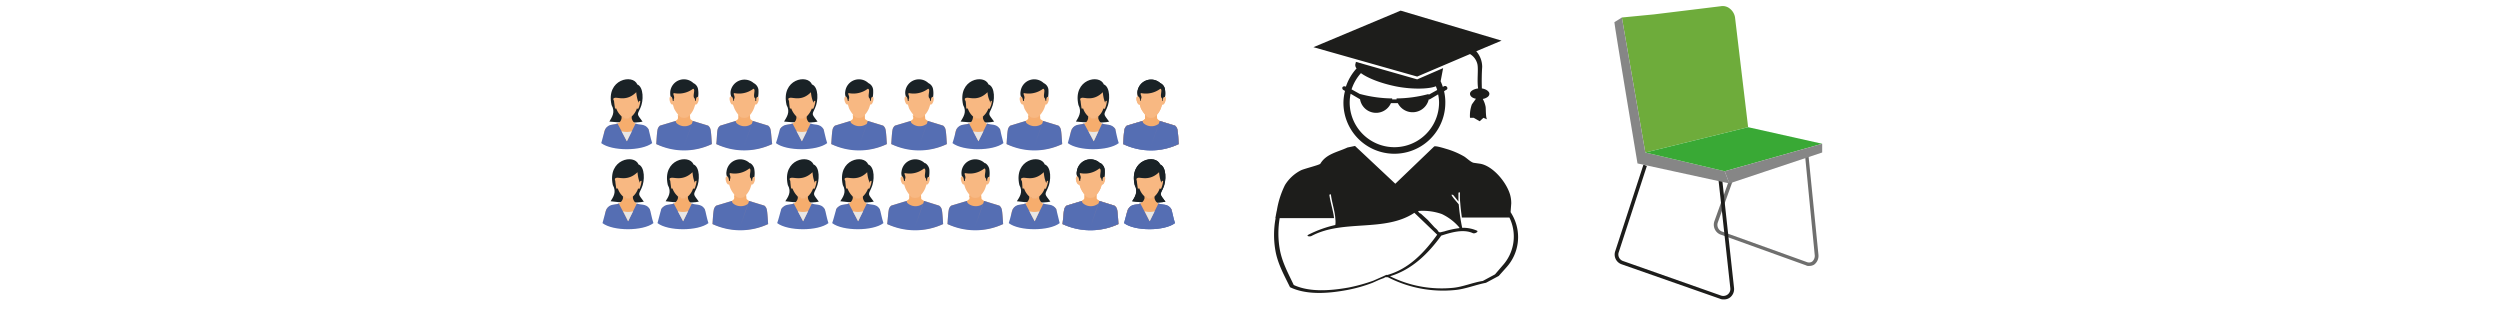 <?xml version="1.0" encoding="UTF-8"?> <svg xmlns="http://www.w3.org/2000/svg" id="Ebene_1" data-name="Ebene 1" viewBox="0 0 800 100"><defs><style>.cls-1{fill:#6f6f6e;}.cls-2{fill:#1d1d1b;}.cls-3{fill:#6eac3b;}.cls-4{fill:#868686;}.cls-5{fill:#39a935;}.cls-6{fill:#f6ad6d;}.cls-10,.cls-11,.cls-6,.cls-7,.cls-8,.cls-9{fill-rule:evenodd;}.cls-7{fill:#f5ad71;}.cls-8{fill:#556eb3;}.cls-9{fill:#f8b882;}.cls-10{fill:#1a2226;}.cls-11{fill:#e7e6e6;}</style></defs><path class="cls-1" d="M578.9,85.1a1.6,1.6,0,0,1-1-.2L550.4,75a3.4,3.4,0,0,1-1.8-4.2l4.8-13.4,1.1.4-4.8,13.4a2.3,2.3,0,0,0,1.1,2.8l27.5,9.9a1.8,1.8,0,0,0,1.6-.2,2.4,2.4,0,0,0,.8-2.2l-3.1-31.9h1.1l3.2,31.9a3.5,3.5,0,0,1-1.4,3.2A3,3,0,0,1,578.9,85.1Z"></path><path class="cls-2" d="M551.5,95.8a2.2,2.2,0,0,1-1.1-.2L519,84.6a3.3,3.3,0,0,1-2.1-4.3l9-27.6,1.1.4-9,27.6a2.2,2.2,0,0,0,1.3,2.8l31.5,11.1a2.3,2.3,0,0,0,2.1-.4,2.2,2.2,0,0,0,.8-2l-3.8-34.8h1.2l3.8,34.8a3.4,3.4,0,0,1-1.3,3A3.1,3.1,0,0,1,551.5,95.8Z"></path><path class="cls-3" d="M526.5,48.8l32.9-8.1L555.2,5.5a4.5,4.5,0,0,0-1.6-2.7h0a3.6,3.6,0,0,0-3-.8L529.3,4.6,519,5.6Z"></path><path class="cls-4" d="M516.6,7.1c0,1,7.4,45.2,7.4,45.2l29.4,6.4-1.5-3.9-25.4-6L519,5.6Z"></path><polygon class="cls-5" points="551.9 54.8 583.1 46 559.4 40.7 526.5 48.8 551.9 54.8"></polygon><polygon class="cls-4" points="551.9 54.8 553.4 58.7 583.1 48.8 583.1 46 551.9 54.8"></polygon><path class="cls-2" d="M484.4,69.7h0a16.2,16.2,0,0,0-1-1.8c0-.3.2-2.8.2-2.8a10.1,10.1,0,0,0-.4-2.9c-1.3-4.2-5.6-9.1-9.5-9.8l-2.1-.3c-1-.2-2.3-1.6-3.2-2.1a25.8,25.8,0,0,0-5.4-2.3c-.4-.1-3.7-1.2-4.1-.8L446.5,58.8,433.6,46.7l-2.4.5c-3.2,1.5-6.8,2-8.7,5.2-.3.4-5.2,1.6-6.2,2.1a12.8,12.8,0,0,0-5.1,4.7,28.4,28.4,0,0,0-2.6,8.1c-.2.8-.3,1.6-.5,2.5h.1a29.1,29.1,0,0,0-.1,10.2c.7,4.3,2.8,8,4.7,11.9,5.4,2.6,12.4,2,18.3.9a46.6,46.6,0,0,0,8.1-2.3c.5-.2,2.3-1.1,3.6-1.5l.5-.3h.8a38.5,38.5,0,0,0,21.6,4.1c3.2-.3,6.6-1.7,9.8-2.3l4.1-2.2,2.5-2.8A14.4,14.4,0,0,0,484.4,69.7ZM467,73h0a27.8,27.8,0,0,0-5,1.1h-.1l-.8.2c-.3,0-.4.2-.3,0h-.3l-.3-.3c-.2-.5-.9-1-1.2-1.3l-2.1-2.3-2.3-2.1h-.2l-.6-.6c0-.1.2-.2.3-.2a18.2,18.2,0,0,1,7.3,1,16.8,16.8,0,0,1,5.6,4.3Zm-14-5.2h0Zm-13.5,22a54.5,54.5,0,0,1-7.9,2.2c-5.6,1-12.4,1.6-17.6-.8-1.8-3.8-3.8-7.4-4.5-11.6a29.3,29.3,0,0,1,0-9.8h17.4c-.1-.5-.1-.9-.2-1.3-.4-2.1-1-4-1.3-6.1,0-.2.5-.3.5-.1.3,2.5,1.2,5,1.4,7.5h0V70a6.7,6.7,0,0,1,0,2,36.8,36.8,0,0,0-8.6,3.1c-.9.5.5.7,1,.4,10.2-5.4,23.4-1.1,32.9-7.4l7.3,7c-4.1,5.7-9.1,11-16,12.9-.2-.1-.4,0-1,.3ZM480.8,85l-2.4,2.8-3.9,2.1c-3.2.5-6.4,1.9-9.5,2.2a37.1,37.1,0,0,1-20.2-3.7c7-2.1,12.2-7.2,16.4-13,3.1-1,7-2.2,10.1-.8.6.3,2-.5,1.3-.8a10.9,10.9,0,0,0-4.7-.9,61.6,61.6,0,0,1-1.1-7.5h0c-.7-.9-1.5-1.7-2.1-2.6s.4-.4.5-.2l1.5,1.9V61.7c0-.1.5-.2.5-.1a21.7,21.7,0,0,0,.1,3.6h0c.1,1.5.3,2.9.5,4.4H483A13.8,13.8,0,0,1,480.8,85Z"></path><path class="cls-2" d="M470.4,17.3a5.1,5.1,0,0,1,2.4,3.4c.3,1.8-.2,5.1.2,7.6-1.5.2-2.6.9-2.6,1.7s.8,1.4,1.9,1.6L471,33.4a10.4,10.4,0,0,0-.6,4.3h1.2l1.9,1.1,1.2-1.1,1.2.5c-.5-.3-.4-3.4-.5-4a8.1,8.1,0,0,0-.9-2.5l.5-.2.3.2-.2-.2c.9-.3,1.5-.8,1.5-1.5s-1-1.5-2.4-1.7a67.6,67.6,0,0,1,.1-6.9,7.6,7.6,0,0,0-1.9-5l8.1-3.4L448.2,3.4,420.3,15.1l33.2,9.4Z"></path><path class="cls-2" d="M463,27.8a.7.7,0,0,0-.9-.2l-.4.2A13.4,13.4,0,0,0,461,26l.8-4.2-8.3,3.6-19.6-5.6-.2.8a1.7,1.7,0,0,0,.4,1.3,16.2,16.2,0,0,0-3.4,5.8h-.2a.7.7,0,0,0-.9.2.7.7,0,0,0,.3.9l.5.3a15.8,15.8,0,0,0-.5,3.8,16.3,16.3,0,0,0,32.6,0,15,15,0,0,0-.4-3.7l.6-.4A.6.6,0,0,0,463,27.8Zm-27.5-4.4c2.2,1.6,6.2,3.2,11,4.2s10.6,1,13,0c.1.4.3.8.4,1.2l-2.7,1.5c0-.1-.1-.1-.1-.2a41.1,41.1,0,0,1-10.2,1.4v.3h-1.4v-.3a41.1,41.1,0,0,1-10.2-1.4h-.1l-2.7-1.5A14.6,14.6,0,0,1,435.5,23.4Zm25,9.4a14.3,14.3,0,0,1-28.6,0,13.3,13.3,0,0,1,.3-2.8l2.9,1.7h.1a5.2,5.2,0,0,0,9.9,1.3h2.2a5.3,5.3,0,0,0,9.9-1.2h.3l2.7-1.6A12.4,12.4,0,0,1,460.5,32.8Z"></path><path class="cls-6" d="M292.4,35.3h3.4l.3,2.8.8.6,4.9,1.5a2.2,2.2,0,0,1,.8,1.4c.2,1,.3,3.2.4,4.5-5.8,2.6-11.8,2.4-17.8,0,.1-1.3.2-3.5.4-4.5a2.2,2.2,0,0,1,.8-1.4l5-1.5.8-.6Z"></path><path class="cls-7" d="M295.9,36.8v.4l-.8.9a2.8,2.8,0,0,1-2.2,0l-.8-.9v-.4l.7.7a2.8,2.8,0,0,0,2.2,0A2.3,2.3,0,0,0,295.9,36.8Z"></path><path class="cls-8" d="M296.6,39.6a3.8,3.8,0,0,1-5-.3l-.2-.6-5,1.5a2.2,2.2,0,0,0-.8,1.4c-.2,1-.3,3.2-.4,4.5a20.5,20.5,0,0,0,17.8,0c-.1-1.3-.2-3.5-.4-4.5a2.2,2.2,0,0,0-.8-1.4l-4.9-1.5-2.8,8.1Z"></path><path class="cls-9" d="M289.9,30.9c-1-.1-.1,3,.6,2.5l.4,1.3a11.4,11.4,0,0,0,2.1,2.8,2.8,2.8,0,0,0,2.2,0,6.8,6.8,0,0,0,2.1-2.9l.4-1.2c.8.5,1.7-2.6.6-2.5a4.2,4.2,0,1,0-8.4,0Z"></path><path class="cls-10" d="M297.1,26.6a2.6,2.6,0,0,1,1.5,2.1,7.7,7.7,0,0,1,0,2.3c-.8-.1-.7,1.3-.7,1.3h-.2l-.2-.8c-.9-.6.4-2.9-.5-3.1a7.7,7.7,0,0,1-6.1,1.4c-.6.1.2.9,0,1.7a1.3,1.3,0,0,0-.1.8h-.3s-.1-1.5-.6-1.4a3.5,3.5,0,0,1-.2-1.7A4.4,4.4,0,0,1,297.1,26.6Z"></path><path class="cls-10" d="M307.4,38.9c.8-1.4,2.1-3,.8-5.3-1.9-8.3,6.8-10,8.1-6.6,2.2.8,2.1,5.3,1,7.6s-1,1.8.8,4.3h.1C315.9,39.5,309.9,39.2,307.4,38.9Z"></path><path class="cls-6" d="M311.4,37.1c-.1,1.5-.6,2.1-1.3,2.4s-3.2.5-4,1.8-.3,3.1-.7,4.5c3.4,2.2,11.8,2.2,15.2,0-.5-1.4-.4-4.2-.6-4.5s-3.8-1.4-4.2-1.7a2.7,2.7,0,0,1-1.3-2.5s-1,.8-1.7.7A4.3,4.3,0,0,1,311.4,37.1Z"></path><path class="cls-7" d="M311.4,37.5c.4.3,1,1,1.6,1s1.5-.9,1.6-1v-.2h-.1s-1,.8-1.7.7a4.3,4.3,0,0,1-1.4-.7h0Z"></path><path class="cls-9" d="M309.7,34.7a5.9,5.9,0,0,0,1.7,2.6,4.3,4.3,0,0,0,1.4.7c.7.1,1.7-.7,1.7-.7a6,6,0,0,0,1.8-2.6c.1.1.3.2.4,0a5.6,5.6,0,0,0,.7-2.3c-.2-.3-.3-.1-.4,0a4.2,4.2,0,0,1-.2.6c.1-.9-.6-1.1-.8-3.5-3,3-5.7,1.6-6.7,1.8s-.4.8-.3,1.1.2,2.3.2,2.3S309.5,34.8,309.7,34.7Z"></path><path class="cls-8" d="M310.1,39.5c-1,.6-2.9-.1-4,1.8-.2.3-.8,3.1-1.3,4.5,3.4,2.6,12.9,2.6,16.3,0-.4-1.4-1-4.2-1.1-4.5-1.2-1.9-3.1-1.2-4.1-1.8l-2.8,5.7Z"></path><path class="cls-11" d="M311.4,42a6.2,6.2,0,0,0,3.3,0l-1.6,3.2Z"></path><path class="cls-6" d="M329.3,35.3h3.4l.2,2.8.9.6,4.9,1.5a2.2,2.2,0,0,1,.8,1.4c.2,1,.3,3.2.4,4.5-5.9,2.6-11.8,2.4-17.8,0,.1-1.3.2-3.5.4-4.5a2.2,2.2,0,0,1,.8-1.4l4.9-1.5.8-.6Z"></path><path class="cls-7" d="M332.8,36.8v.4l-.8.9a3.1,3.1,0,0,1-2.3,0l-.7-.9v-.4l.6.7a3.1,3.1,0,0,0,2.3,0A4.6,4.6,0,0,0,332.8,36.8Z"></path><path class="cls-8" d="M333.5,39.6a4,4,0,0,1-5.1-.3l-.2-.6-4.9,1.5a2.2,2.2,0,0,0-.8,1.4c-.2,1-.3,3.2-.4,4.5a20.5,20.5,0,0,0,17.8,0c-.1-1.3-.2-3.5-.4-4.5a2.2,2.2,0,0,0-.8-1.4l-4.9-1.5L331,46.8Z"></path><path class="cls-9" d="M326.8,30.9c-1.1-.1-.2,3,.6,2.5l.4,1.3a11,11,0,0,0,2,2.8,3.1,3.1,0,0,0,2.3,0,7.8,7.8,0,0,0,2.1-2.9l.4-1.2c.7.5,1.6-2.6.6-2.5a4.5,4.5,0,0,0-4.2-4.8A4.4,4.4,0,0,0,326.8,30.9Z"></path><path class="cls-10" d="M334,26.6a2.6,2.6,0,0,1,1.5,2.1,10.5,10.5,0,0,1-.1,2.3c-.7-.1-.6,1.3-.6,1.3h-.2l-.2-.8c-.9-.6.4-2.9-.6-3.1a7.7,7.7,0,0,1-6.1,1.4c-.5.1.3.9.1,1.7a1.3,1.3,0,0,0-.1.8h-.3s-.2-1.5-.7-1.4a3.3,3.3,0,0,1-.1-1.7A4.4,4.4,0,0,1,334,26.6Z"></path><path class="cls-6" d="M366.6,35.3H370l.3,2.8.8.6,4.9,1.5a2.2,2.2,0,0,1,.8,1.4c.2,1,.3,3.2.4,4.5-5.8,2.6-11.8,2.4-17.8,0,.1-1.3.2-3.5.4-4.5a2.2,2.2,0,0,1,.8-1.4l5-1.5.8-.6Z"></path><path class="cls-7" d="M370.1,36.8v.4l-.8.9a2.8,2.8,0,0,1-2.2,0l-.7-.9v-.4l.7.7a2.8,2.8,0,0,0,2.2,0Z"></path><path class="cls-8" d="M370.8,39.6a3.8,3.8,0,0,1-5-.3l-.2-.6-5,1.5a2.2,2.2,0,0,0-.8,1.4c-.2,1-.3,3.2-.4,4.5a20.5,20.5,0,0,0,17.8,0c-.1-1.3-.2-3.5-.4-4.5a2.2,2.2,0,0,0-.8-1.4l-4.9-1.5-2.8,8.1Z"></path><path class="cls-9" d="M364.1,30.9c-1-.1-.1,3,.6,2.5l.4,1.3a11.4,11.4,0,0,0,2.1,2.8,2.8,2.8,0,0,0,2.2,0,6.8,6.8,0,0,0,2.1-2.9l.4-1.2c.8.5,1.7-2.6.6-2.5a4.4,4.4,0,0,0-4.2-4.8A4.5,4.5,0,0,0,364.1,30.9Z"></path><path class="cls-10" d="M371.3,26.6a2.6,2.6,0,0,1,1.5,2.1,7.7,7.7,0,0,1,0,2.3c-.8-.1-.7,1.3-.7,1.3h-.2v-.8c-1-.6.3-2.9-.6-3.1a7.7,7.7,0,0,1-6.1,1.4c-.6.1.3.9,0,1.7a1.3,1.3,0,0,0-.1.8h-.2s-.2-1.5-.7-1.4a3.5,3.5,0,0,1-.2-1.7A4.4,4.4,0,0,1,371.3,26.6Z"></path><path class="cls-10" d="M344.3,38.9c.8-1.4,2-3,.8-5.3-1.9-8.3,6.8-10,8.1-6.6,2.1.8,2.1,5.3,1,7.6s-1.1,1.8.7,4.3h.2C352.7,39.5,346.7,39.2,344.3,38.9Z"></path><path class="cls-6" d="M348.3,37.1c-.1,1.5-.6,2.1-1.4,2.4s-3.1.5-3.9,1.8-.3,3.1-.8,4.5c3.4,2.2,11.8,2.2,15.3,0a26.4,26.4,0,0,1-.6-4.5c-.9-1.4-3.8-1.4-4.2-1.7a2.7,2.7,0,0,1-1.3-2.5s-1,.8-1.7.7A3.3,3.3,0,0,1,348.3,37.1Z"></path><path class="cls-7" d="M348.2,37.5c.4.3,1.1,1,1.7,1s1.4-.9,1.6-1-.1-.1-.1-.2h0s-1.1.8-1.7.7a4.3,4.3,0,0,1-1.4-.7h0C348.3,37.4,348.3,37.4,348.2,37.5Z"></path><path class="cls-9" d="M346.6,34.7a5.9,5.9,0,0,0,1.7,2.6,3.3,3.3,0,0,0,1.4.7c.7.1,1.7-.7,1.7-.7a5.9,5.9,0,0,0,1.7-2.6c.2.1.4.2.5,0a7.7,7.7,0,0,0,.6-2.3c-.1-.3-.2-.1-.4,0s-.1.7-.1.6-.6-1.1-.8-3.5c-3,3-5.8,1.6-6.7,1.8s-.4.8-.4,1.1.3,2.3.3,2.3S346.4,34.8,346.6,34.7Z"></path><path class="cls-8" d="M346.9,39.5c-1,.6-2.8-.1-3.9,1.8-.2.3-.9,3.1-1.3,4.5,3.4,2.6,12.9,2.6,16.3,0-.5-1.4-1-4.2-1.1-4.5-1.2-1.9-3.2-1.2-4.2-1.8L350,45.2Z"></path><path class="cls-11" d="M348.3,42a5.8,5.8,0,0,0,3.2,0L350,45.2Z"></path><path class="cls-6" d="M273.2,35.3h3.4l.2,2.8.9.6,4.9,1.5a2.2,2.2,0,0,1,.8,1.4c.2,1,.3,3.2.4,4.5-5.9,2.6-11.8,2.4-17.8,0,.1-1.3.2-3.5.4-4.5a2.2,2.2,0,0,1,.8-1.4l4.9-1.5.8-.6Z"></path><path class="cls-7" d="M276.7,36.8v.4l-.8.9a3.1,3.1,0,0,1-2.3,0l-.7-.9v-.4l.6.7a3.1,3.1,0,0,0,2.3,0A4.6,4.6,0,0,0,276.7,36.8Z"></path><path class="cls-8" d="M277.4,39.6a4,4,0,0,1-5.1-.3l-.2-.6-4.9,1.5a2.2,2.2,0,0,0-.8,1.4c-.2,1-.3,3.2-.4,4.5a20.5,20.5,0,0,0,17.8,0c-.1-1.3-.2-3.5-.4-4.5a2.2,2.2,0,0,0-.8-1.4l-4.9-1.5-2.8,8.1Z"></path><path class="cls-9" d="M270.7,30.9c-1.1-.1-.2,3,.6,2.5l.4,1.3a11,11,0,0,0,2,2.8,3.1,3.1,0,0,0,2.3,0,7.8,7.8,0,0,0,2.1-2.9l.4-1.2c.7.5,1.6-2.6.6-2.5a4.5,4.5,0,0,0-4.2-4.8A4.4,4.4,0,0,0,270.7,30.9Z"></path><path class="cls-10" d="M277.9,26.6a2.6,2.6,0,0,1,1.5,2.1,10.5,10.5,0,0,1-.1,2.3c-.7-.1-.6,1.3-.6,1.3h-.2l-.2-.8c-.9-.6.4-2.9-.6-3.1a7.7,7.7,0,0,1-6.1,1.4c-.5.1.3.9.1,1.7a1.3,1.3,0,0,0-.1.8h-.3s-.2-1.5-.7-1.4a3.3,3.3,0,0,1-.1-1.7A4.4,4.4,0,0,1,277.9,26.6Z"></path><path class="cls-10" d="M250.9,38.9c.8-1.4,2.1-3,.8-5.3-1.9-8.3,6.8-10,8.1-6.6,2.2.8,2.1,5.3,1,7.6s-1,1.8.8,4.3h.1C259.4,39.5,253.4,39.2,250.9,38.9Z"></path><path class="cls-6" d="M254.9,37.1c0,1.5-.6,2.1-1.3,2.4s-3.2.5-4,1.8a29.5,29.5,0,0,1-.7,4.5c3.4,2.2,11.8,2.2,15.2,0-.5-1.4-.4-4.2-.6-4.5s-3.8-1.4-4.1-1.7a2.7,2.7,0,0,1-1.3-2.5s-1.1.8-1.7.7A4.1,4.1,0,0,1,254.9,37.1Z"></path><path class="cls-7" d="M254.9,37.5c.4.3,1,1,1.6,1s1.5-.9,1.6-1v-.2h0c-.1,0-1.1.8-1.7.7a5.2,5.2,0,0,1-1.5-.7h0Z"></path><path class="cls-9" d="M253.2,34.7a6.9,6.9,0,0,0,1.7,2.6,4.1,4.1,0,0,0,1.5.7c.6.1,1.7-.7,1.7-.7a6.9,6.9,0,0,0,1.7-2.6c.2.1.3.2.5,0a7.7,7.7,0,0,0,.6-2.3c-.1-.3-.2-.1-.4,0s-.1.7-.1.6-.7-1.1-.9-3.5c-2.9,3-5.7,1.6-6.7,1.8s-.3.8-.3,1.1.2,2.3.3,2.3S253.1,34.8,253.2,34.7Z"></path><path class="cls-8" d="M253.6,39.5c-1,.6-2.8-.1-4,1.8-.1.3-.8,3.1-1.3,4.5,3.4,2.6,13,2.6,16.4,0-.5-1.4-1-4.2-1.2-4.5-1.1-1.9-3.1-1.2-4.1-1.8l-2.8,5.7Z"></path><path class="cls-11" d="M254.9,42a6.2,6.2,0,0,0,3.3,0l-1.6,3.2Z"></path><path class="cls-6" d="M310.4,60.8h3.4l.3,2.9.8.6,4.9,1.5a2.2,2.2,0,0,1,.8,1.4c.2,1,.3,3.1.4,4.5-5.8,2.6-11.8,2.4-17.8,0,.1-1.4.2-3.5.4-4.5a2.2,2.2,0,0,1,.8-1.4l5-1.5.8-.6Z"></path><path class="cls-7" d="M313.9,62.4v.4l-.8.9a2.8,2.8,0,0,1-2.2,0l-.8-.9v-.4a4.6,4.6,0,0,0,.7.7,2.8,2.8,0,0,0,2.2,0A4.6,4.6,0,0,0,313.9,62.4Z"></path><path class="cls-8" d="M314.6,65.1c-.8,1-3.5,1.4-5-.2l-.2-.6-5,1.5a2.2,2.2,0,0,0-.8,1.4c-.2,1-.3,3.1-.4,4.5a20.9,20.9,0,0,0,17.8,0c-.1-1.4-.2-3.5-.4-4.5a2.2,2.2,0,0,0-.8-1.4l-4.9-1.5-2.8,8.1Z"></path><path class="cls-9" d="M307.9,56.5c-1-.2-.1,3,.6,2.5l.4,1.2a8.6,8.6,0,0,0,2.1,2.9,2.8,2.8,0,0,0,2.2,0,6.8,6.8,0,0,0,2.1-2.9l.4-1.2c.8.5,1.7-2.7.6-2.5a4.2,4.2,0,1,0-8.4,0Z"></path><path class="cls-10" d="M315.1,52.2c.3-.1,1.4.9,1.5,2.1a7.7,7.7,0,0,1,0,2.3c-.8-.1-.7,1.3-.7,1.3h-.2l-.2-.8c-.9-.6.4-2.9-.5-3.2a7.4,7.4,0,0,1-6.1,1.5c-.6.1.2.8,0,1.7a1.3,1.3,0,0,0-.1.8h-.3s-.1-1.5-.7-1.5a4.3,4.3,0,0,1-.1-1.6A4.4,4.4,0,0,1,315.1,52.2Z"></path><path class="cls-10" d="M325.4,64.4c.8-1.3,2.1-2.9.8-5.2-1.9-8.3,6.8-10,8.1-6.6,2.2.8,2.1,5.3,1,7.6s-1,1.8.8,4.3h.1C333.8,65.1,327.9,64.8,325.4,64.4Z"></path><path class="cls-6" d="M329.4,62.7a2.5,2.5,0,0,1-1.3,2.4c-.4.4-3.2.4-4,1.8s-.3,3.1-.7,4.5c3.4,2.2,11.8,2.2,15.2,0a27.7,27.7,0,0,1-.6-4.5c-.9-1.4-3.8-1.4-4.2-1.7a2.7,2.7,0,0,1-1.3-2.5s-1,.8-1.7.7A4.3,4.3,0,0,1,329.4,62.7Z"></path><path class="cls-7" d="M329.4,63.1c.4.2,1,1,1.6,1s1.5-.9,1.6-1v-.2h-.1s-1,.8-1.7.7a4.3,4.3,0,0,1-1.4-.7h0Z"></path><path class="cls-9" d="M327.7,60.3a5.9,5.9,0,0,0,1.7,2.6,8.3,8.3,0,0,0,1.4.7c.7.1,1.7-.7,1.7-.7a6,6,0,0,0,1.8-2.6c.1.1.3.2.4,0a8.8,8.8,0,0,0,.7-2.3c-.2-.3-.3-.1-.4,0s-.2.7-.2.6-.6-1.1-.8-3.5c-3,2.9-5.7,1.6-6.7,1.8s-.4.8-.3,1.1.2,2.3.2,2.3S327.5,60.4,327.7,60.3Z"></path><path class="cls-8" d="M328.1,65.1c-1,.6-2.9-.1-4,1.8-.2.2-.8,3.1-1.3,4.5,3.4,2.6,12.9,2.6,16.3,0-.4-1.4-1-4.3-1.1-4.5-1.2-1.9-3.1-1.2-4.1-1.8l-2.8,5.7Z"></path><path class="cls-11" d="M329.4,67.6a5.8,5.8,0,0,0,3.2,0l-1.5,3.2Z"></path><path class="cls-6" d="M347.3,60.8h3.4l.2,2.9.9.6,4.8,1.5a2.1,2.1,0,0,1,.9,1.4c.2,1,.3,3.1.4,4.5-5.9,2.6-11.8,2.4-17.9,0,.2-1.4.3-3.5.5-4.5a2.2,2.2,0,0,1,.8-1.4l4.9-1.5.8-.6Z"></path><path class="cls-7" d="M350.8,62.4v.4l-.7.9a3.1,3.1,0,0,1-2.3,0l-.7-.9v-.4l.7.7a3.1,3.1,0,0,0,2.3,0Z"></path><path class="cls-8" d="M351.5,65.1a3.8,3.8,0,0,1-5.1-.2l-.2-.6-4.9,1.5a2.2,2.2,0,0,0-.8,1.4c-.2,1-.3,3.1-.5,4.5a21.1,21.1,0,0,0,17.9,0c-.1-1.4-.2-3.5-.4-4.5a2.1,2.1,0,0,0-.9-1.4l-4.8-1.5L349,72.4Z"></path><path class="cls-9" d="M344.8,56.5c-1.1-.2-.2,3,.6,2.5l.4,1.2a10,10,0,0,0,2,2.9,3.1,3.1,0,0,0,2.3,0,7.8,7.8,0,0,0,2.1-2.9l.4-1.2c.7.5,1.6-2.7.6-2.5,0-2.4-1.7-4.8-4.2-4.8A4.4,4.4,0,0,0,344.8,56.5Z"></path><path class="cls-10" d="M352,52.2c.3-.1,1.4.9,1.5,2.1a10.5,10.5,0,0,1-.1,2.3c-.7-.1-.6,1.3-.6,1.3h-.2l-.2-.8c-.9-.6.4-2.9-.6-3.2a7.4,7.4,0,0,1-6.1,1.5c-.5.1.3.8.1,1.7a1.3,1.3,0,0,0-.1.8h-.3s-.2-1.5-.7-1.5a2.9,2.9,0,0,1-.1-1.6A4.4,4.4,0,0,1,352,52.2Z"></path><path class="cls-10" d="M362.3,64.4c.8-1.3,2-2.9.8-5.2-1.9-8.3,6.8-10,8.1-6.6,2.1.8,2.1,5.3,1,7.6s-1.1,1.8.7,4.3h.2C370.7,65.1,364.7,64.8,362.3,64.4Z"></path><path class="cls-6" d="M366.3,62.7a2.4,2.4,0,0,1-1.4,2.4c-.3.4-3.1.4-3.9,1.8s-.3,3.1-.8,4.5c3.4,2.2,11.8,2.2,15.2,0-.4-1.4-.4-4.3-.6-4.5s-3.7-1.4-4.1-1.7a2.7,2.7,0,0,1-1.3-2.5s-1.1.8-1.7.7A3.3,3.3,0,0,1,366.3,62.7Z"></path><path class="cls-7" d="M366.2,63.1c.4.2,1.1,1,1.7,1s1.4-.9,1.5-1v-.2h0s-1.1.8-1.7.7a3.3,3.3,0,0,1-1.4-.7h0A.3.3,0,0,0,366.2,63.1Z"></path><path class="cls-9" d="M364.6,60.3a5.9,5.9,0,0,0,1.7,2.6,5.4,5.4,0,0,0,1.4.7c.6.1,1.7-.7,1.7-.7a5.9,5.9,0,0,0,1.7-2.6c.2.1.4.2.5,0a8.6,8.6,0,0,0,.6-2.3c-.1-.3-.2-.1-.4,0s-.1.7-.1.6-.6-1.1-.8-3.5c-3,2.9-5.8,1.6-6.7,1.8s-.4.8-.4,1.1.3,2.3.3,2.3S364.4,60.4,364.6,60.3Z"></path><path class="cls-8" d="M364.9,65.1c-1,.6-2.8-.1-3.9,1.8-.2.2-.9,3.1-1.3,4.5,3.4,2.6,12.9,2.6,16.3,0-.5-1.4-1-4.3-1.2-4.5-1.1-1.9-3.1-1.2-4.1-1.8l-2.8,5.7Z"></path><path class="cls-11" d="M366.3,67.6a5.8,5.8,0,0,0,3.2,0l-1.6,3.2Z"></path><path class="cls-6" d="M291.2,60.8h3.4l.2,2.9.9.6,4.8,1.5a2.1,2.1,0,0,1,.9,1.4c.2,1,.3,3.1.4,4.5-5.9,2.6-11.8,2.4-17.9,0,.2-1.4.3-3.5.5-4.5a2.2,2.2,0,0,1,.8-1.4l4.9-1.5.8-.6Z"></path><path class="cls-7" d="M294.7,62.4v.4l-.7.9a3.1,3.1,0,0,1-2.3,0l-.7-.9v-.4a4.6,4.6,0,0,1,.7.7,3.1,3.1,0,0,0,2.3,0Z"></path><path class="cls-8" d="M295.4,65.1a3.8,3.8,0,0,1-5.1-.2l-.2-.6-4.9,1.5a2.2,2.2,0,0,0-.8,1.4c-.2,1-.3,3.1-.5,4.5a21.1,21.1,0,0,0,17.9,0c-.1-1.4-.2-3.5-.4-4.5a2.1,2.1,0,0,0-.9-1.4l-4.8-1.5-2.8,8.1Z"></path><path class="cls-9" d="M288.7,56.5c-1.1-.2-.2,3,.6,2.5l.4,1.2a10,10,0,0,0,2,2.9,3.1,3.1,0,0,0,2.3,0,7.8,7.8,0,0,0,2.1-2.9l.4-1.2c.7.5,1.6-2.7.6-2.5,0-2.4-1.7-4.8-4.2-4.8A4.4,4.4,0,0,0,288.7,56.5Z"></path><path class="cls-10" d="M295.9,52.2c.3-.1,1.4.9,1.5,2.1a10.5,10.5,0,0,1-.1,2.3c-.8-.1-.6,1.3-.6,1.3h-.2l-.2-.8c-.9-.6.4-2.9-.6-3.2a7.4,7.4,0,0,1-6.1,1.5c-.5.1.3.8.1,1.7a1.3,1.3,0,0,0-.1.8h-.3s-.2-1.5-.7-1.5a2.9,2.9,0,0,1-.1-1.6A4.4,4.4,0,0,1,295.9,52.2Z"></path><path class="cls-10" d="M268.9,64.4c.8-1.3,2.1-2.9.8-5.2-1.9-8.3,6.8-10,8.1-6.6,2.2.8,2.1,5.3,1,7.6s-1,1.8.8,4.3h.1C277.4,65.1,271.4,64.8,268.9,64.4Z"></path><path class="cls-6" d="M272.9,62.7a2.3,2.3,0,0,1-1.3,2.4c-.4.4-3.2.4-4,1.8a31.5,31.5,0,0,1-.7,4.5c3.4,2.2,11.8,2.2,15.2,0-.5-1.4-.4-4.3-.6-4.5s-3.8-1.4-4.1-1.7a2.7,2.7,0,0,1-1.3-2.5,3.5,3.5,0,0,1-1.8.7A4.3,4.3,0,0,1,272.9,62.7Z"></path><path class="cls-7" d="M272.9,63.1c.4.2,1,1,1.6,1s1.5-.9,1.6-1v-.2h0c-.1,0-1.1.8-1.8.7a5.8,5.8,0,0,1-1.4-.7h0Z"></path><path class="cls-9" d="M271.2,60.3a6.9,6.9,0,0,0,1.7,2.6,8.3,8.3,0,0,0,1.4.7,3.5,3.5,0,0,0,1.8-.7,6.9,6.9,0,0,0,1.7-2.6c.1.1.3.2.4,0a6.2,6.2,0,0,0,.7-2.3c-.1-.3-.2-.1-.4,0s-.1.7-.1.6-.7-1.1-.9-3.5c-2.9,2.9-5.7,1.6-6.7,1.8s-.3.8-.3,1.1.2,2.3.3,2.3S271.1,60.4,271.2,60.3Z"></path><path class="cls-8" d="M271.6,65.1c-1,.6-2.8-.1-4,1.8-.1.2-.8,3.1-1.3,4.5,3.4,2.6,13,2.6,16.4,0-.5-1.4-1-4.3-1.2-4.5-1.1-1.9-3.1-1.2-4.1-1.8l-2.8,5.7Z"></path><path class="cls-11" d="M272.9,67.6a6.2,6.2,0,0,0,3.3,0l-1.6,3.2Z"></path><path class="cls-10" d="M251.3,64.4c.8-1.3,2.1-2.9.8-5.2-1.9-8.3,6.8-10,8.2-6.6,2.1.8,2,5.3.9,7.6s-1,1.8.8,4.3h.1C259.8,65.1,253.8,64.8,251.3,64.4Z"></path><path class="cls-6" d="M255.3,62.7a2.3,2.3,0,0,1-1.3,2.4c-.4.4-3.1.4-4,1.8a31.5,31.5,0,0,1-.7,4.5c3.4,2.2,11.8,2.2,15.2,0-.4-1.4-.4-4.3-.6-4.5s-3.8-1.4-4.1-1.7a2.7,2.7,0,0,1-1.3-2.5s-1.1.8-1.7.7A4.1,4.1,0,0,1,255.3,62.7Z"></path><path class="cls-7" d="M255.3,63.1c.4.2,1,1,1.6,1s1.5-.9,1.6-1v-.2h0s-1.1.8-1.7.7a5.2,5.2,0,0,1-1.5-.7h0Z"></path><path class="cls-9" d="M253.6,60.3a6.9,6.9,0,0,0,1.7,2.6,7.1,7.1,0,0,0,1.5.7c.6.1,1.7-.7,1.7-.7a6.9,6.9,0,0,0,1.7-2.6c.2.1.3.2.5,0a8.6,8.6,0,0,0,.6-2.3c-.1-.3-.2-.1-.4,0s-.1.7-.1.6-.6-1.1-.8-3.5c-3,2.9-5.8,1.6-6.8,1.8s-.3.8-.3,1.1.2,2.3.3,2.3S253.5,60.4,253.6,60.3Z"></path><path class="cls-8" d="M254,65.1c-1,.6-2.8-.1-4,1.8-.1.2-.8,3.1-1.3,4.5,3.5,2.6,13,2.6,16.4,0-.5-1.4-1-4.3-1.2-4.5-1.1-1.9-3.1-1.2-4.1-1.8L257,70.8Z"></path><path class="cls-11" d="M255.3,67.6a6.2,6.2,0,0,0,3.3,0L257,70.8Z"></path><path class="cls-6" d="M366.6,35.3H370l.3,2.8.8.6,4.9,1.5a2.2,2.2,0,0,1,.8,1.4c.2,1,.3,3.2.4,4.5-5.8,2.6-11.8,2.4-17.8,0,.1-1.3.2-3.5.4-4.5a2.2,2.2,0,0,1,.8-1.4l5-1.5.8-.6Z"></path><path class="cls-7" d="M370.1,36.8v.4l-.8.9a2.8,2.8,0,0,1-2.2,0l-.7-.9v-.4l.7.7a2.8,2.8,0,0,0,2.2,0Z"></path><path class="cls-8" d="M370.8,39.6a3.8,3.8,0,0,1-5-.3l-.2-.6-5,1.5a2.2,2.2,0,0,0-.8,1.4c-.2,1-.3,3.2-.4,4.5a20.5,20.5,0,0,0,17.8,0c-.1-1.3-.2-3.5-.4-4.5a2.2,2.2,0,0,0-.8-1.4l-4.9-1.5-2.8,8.1Z"></path><path class="cls-9" d="M364.1,30.9c-1-.1-.1,3,.6,2.5l.4,1.3a11.4,11.4,0,0,0,2.1,2.8,2.8,2.8,0,0,0,2.2,0,6.8,6.8,0,0,0,2.1-2.9l.4-1.2c.8.5,1.7-2.6.6-2.5a4.4,4.4,0,0,0-4.2-4.8A4.5,4.5,0,0,0,364.1,30.9Z"></path><path class="cls-10" d="M371.3,26.6a2.6,2.6,0,0,1,1.5,2.1,7.7,7.7,0,0,1,0,2.3c-.8-.1-.7,1.3-.7,1.3h-.2v-.8c-1-.6.3-2.9-.6-3.1a7.7,7.7,0,0,1-6.1,1.4c-.6.1.3.9,0,1.7a1.3,1.3,0,0,0-.1.8h-.2s-.2-1.5-.7-1.4a3.5,3.5,0,0,1-.2-1.7A4.4,4.4,0,0,1,371.3,26.6Z"></path><path class="cls-6" d="M347.3,60.8h3.4l.2,2.9.9.6,4.8,1.5a2.1,2.1,0,0,1,.9,1.4c.2,1,.3,3.1.4,4.5-5.9,2.6-11.8,2.4-17.9,0,.2-1.4.3-3.5.5-4.5a2.2,2.2,0,0,1,.8-1.4l4.9-1.5.8-.6Z"></path><path class="cls-7" d="M350.8,62.4v.4l-.7.9a3.1,3.1,0,0,1-2.3,0l-.7-.9v-.4l.7.7a3.1,3.1,0,0,0,2.3,0Z"></path><path class="cls-8" d="M351.5,65.1a3.8,3.8,0,0,1-5.1-.2l-.2-.6-4.9,1.5a2.2,2.2,0,0,0-.8,1.4c-.2,1-.3,3.1-.5,4.5a21.1,21.1,0,0,0,17.9,0c-.1-1.4-.2-3.5-.4-4.5a2.1,2.1,0,0,0-.9-1.4l-4.8-1.5L349,72.4Z"></path><path class="cls-9" d="M344.8,56.5c-1.1-.2-.2,3,.6,2.5l.4,1.2a10,10,0,0,0,2,2.9,3.1,3.1,0,0,0,2.3,0,7.8,7.8,0,0,0,2.1-2.9l.4-1.2c.7.5,1.6-2.7.6-2.5,0-2.4-1.7-4.8-4.2-4.8A4.4,4.4,0,0,0,344.8,56.5Z"></path><path class="cls-10" d="M352,52.2c.3-.1,1.4.9,1.5,2.1a10.5,10.5,0,0,1-.1,2.3c-.7-.1-.6,1.3-.6,1.3h-.2l-.2-.8c-.9-.6.4-2.9-.6-3.2a7.4,7.4,0,0,1-6.1,1.5c-.5.1.3.8.1,1.7a1.3,1.3,0,0,0-.1.8h-.3s-.2-1.5-.7-1.5a2.9,2.9,0,0,1-.1-1.6A4.4,4.4,0,0,1,352,52.2Z"></path><path class="cls-10" d="M362.3,64.4c.8-1.3,2-2.9.8-5.2-1.9-8.3,6.8-10,8.1-6.6,2.1.8,2.1,5.3,1,7.6s-1.1,1.8.7,4.3h.2C370.7,65.1,364.7,64.8,362.3,64.4Z"></path><path class="cls-6" d="M366.3,62.7a2.4,2.4,0,0,1-1.4,2.4c-.3.4-3.1.4-3.9,1.8s-.3,3.1-.8,4.5c3.4,2.2,11.8,2.2,15.2,0-.4-1.4-.4-4.3-.6-4.5s-3.7-1.4-4.1-1.7a2.7,2.7,0,0,1-1.3-2.5s-1.1.8-1.7.7A3.3,3.3,0,0,1,366.3,62.7Z"></path><path class="cls-7" d="M366.2,63.1c.4.2,1.1,1,1.7,1s1.4-.9,1.5-1v-.2h0s-1.1.8-1.7.7a3.3,3.3,0,0,1-1.4-.7h0A.3.3,0,0,0,366.2,63.1Z"></path><path class="cls-9" d="M364.6,60.3a5.9,5.9,0,0,0,1.7,2.6,5.4,5.4,0,0,0,1.4.7c.6.1,1.7-.7,1.7-.7a5.9,5.9,0,0,0,1.7-2.6c.2.1.4.2.5,0a8.6,8.6,0,0,0,.6-2.3c-.1-.3-.2-.1-.4,0s-.1.7-.1.6-.6-1.1-.8-3.5c-3,2.9-5.8,1.6-6.7,1.8s-.4.8-.4,1.1.3,2.3.3,2.3S364.4,60.4,364.6,60.3Z"></path><path class="cls-8" d="M364.9,65.1c-1,.6-2.8-.1-3.9,1.8-.2.2-.9,3.1-1.3,4.5,3.4,2.6,12.9,2.6,16.3,0-.5-1.4-1-4.3-1.2-4.5-1.1-1.9-3.1-1.2-4.1-1.8l-2.8,5.7Z"></path><path class="cls-11" d="M366.3,67.6a5.8,5.8,0,0,0,3.2,0l-1.6,3.2Z"></path><path class="cls-6" d="M236.5,35.3h3.3l.3,2.8.8.6,4.9,1.5a2.2,2.2,0,0,1,.8,1.4c.2,1,.3,3.2.5,4.5-5.9,2.6-11.9,2.4-17.9,0,.2-1.3.2-3.5.4-4.5a2.1,2.1,0,0,1,.9-1.4l4.9-1.5.8-.6Z"></path><path class="cls-7" d="M240,36.8v.4l-.7.9a3.1,3.1,0,0,1-2.3,0l-.7-.9v-.4l.7.7a3.1,3.1,0,0,0,2.3,0Z"></path><path class="cls-8" d="M240.6,39.6a3.8,3.8,0,0,1-5-.3l-.2-.6-4.9,1.5a2.1,2.1,0,0,0-.9,1.4c-.2,1-.2,3.2-.4,4.5a20.8,20.8,0,0,0,17.9,0c-.2-1.3-.3-3.5-.5-4.5a2.2,2.2,0,0,0-.8-1.4l-4.9-1.5-2.8,8.1Z"></path><path class="cls-9" d="M233.9,30.9c-1-.1-.1,3,.6,2.5l.5,1.3a9,9,0,0,0,2,2.8,3.1,3.1,0,0,0,2.3,0,7.5,7.5,0,0,0,2-2.9l.4-1.2c.8.5,1.7-2.6.6-2.5a4.4,4.4,0,0,0-4.2-4.8C235.6,26.1,233.9,28.5,233.9,30.9Z"></path><path class="cls-10" d="M241.2,26.6a2.8,2.8,0,0,1,1.5,2.1,10.5,10.5,0,0,1-.1,2.3c-.8-.1-.6,1.3-.6,1.3h-.3v-.8c-1-.6.3-2.9-.6-3.1a7.7,7.7,0,0,1-6.1,1.4c-.6.1.3.9,0,1.7a1.3,1.3,0,0,0-.1.8h-.2s-.2-1.5-.7-1.4a3.5,3.5,0,0,1-.2-1.7A4.5,4.5,0,0,1,241.2,26.6Z"></path><path class="cls-6" d="M217.2,35.3h3.4l.3,2.8.8.6,4.9,1.5a2.2,2.2,0,0,1,.8,1.4c.2,1,.3,3.2.4,4.5-5.9,2.6-11.8,2.4-17.8,0,.1-1.3.2-3.5.4-4.5a2.2,2.2,0,0,1,.8-1.4l5-1.5.7-.6Z"></path><path class="cls-7" d="M220.7,36.8v.4l-.8.9a2.8,2.8,0,0,1-2.2,0l-.8-.9v-.4a4.6,4.6,0,0,0,.7.7,2.8,2.8,0,0,0,2.2,0A2.3,2.3,0,0,0,220.7,36.8Z"></path><path class="cls-8" d="M221.4,39.6a3.8,3.8,0,0,1-5-.3l-.2-.6-5,1.5a2.2,2.2,0,0,0-.8,1.4c-.2,1-.3,3.2-.4,4.5a20.5,20.5,0,0,0,17.8,0c-.1-1.3-.2-3.5-.4-4.5a2.2,2.2,0,0,0-.8-1.4l-4.9-1.5-2.8,8.1Z"></path><path class="cls-9" d="M214.7,30.9c-1-.1-.2,3,.6,2.5l.4,1.3a9.4,9.4,0,0,0,2.1,2.8,2.8,2.8,0,0,0,2.2,0,6.8,6.8,0,0,0,2.1-2.9l.4-1.2c.8.5,1.7-2.6.6-2.5a4.2,4.2,0,1,0-8.4,0Z"></path><path class="cls-10" d="M221.9,26.6a2.6,2.6,0,0,1,1.5,2.1,7.7,7.7,0,0,1,0,2.3c-.8-.1-.7,1.3-.7,1.3h-.2l-.2-.8c-.9-.6.4-2.9-.5-3.1a7.7,7.7,0,0,1-6.1,1.4c-.6.1.2.9,0,1.7a1.3,1.3,0,0,0-.1.8h-.3s-.1-1.5-.7-1.4a5,5,0,0,1-.1-1.7A4.4,4.4,0,0,1,221.9,26.6Z"></path><path class="cls-10" d="M195,38.9c.8-1.4,2-3,.7-5.3-1.9-8.3,6.9-10,8.2-6.6,2.1.8,2.1,5.3,1,7.6s-1.1,1.8.7,4.3h.1C203.4,39.5,197.4,39.2,195,38.9Z"></path><path class="cls-6" d="M199,37.1c-.1,1.5-.6,2.1-1.4,2.4s-3.1.5-3.9,1.8-.3,3.1-.8,4.5c3.4,2.2,11.8,2.2,15.2,0-.4-1.4-.4-4.2-.6-4.5s-3.8-1.4-4.1-1.7a2.7,2.7,0,0,1-1.3-2.5s-1.1.8-1.7.7A3.3,3.3,0,0,1,199,37.1Z"></path><path class="cls-7" d="M198.9,37.5c.4.3,1.1,1,1.7,1s1.4-.9,1.5-1v-.2h0s-1.1.8-1.7.7a3.3,3.3,0,0,1-1.4-.7h-.1Z"></path><path class="cls-9" d="M197.2,34.7a6,6,0,0,0,1.8,2.6,3.3,3.3,0,0,0,1.4.7c.6.1,1.7-.7,1.7-.7a5.9,5.9,0,0,0,1.7-2.6c.2.1.3.2.5,0a7.7,7.7,0,0,0,.6-2.3c-.1-.3-.2-.1-.4,0s-.1.7-.1.6-.6-1.1-.8-3.5c-3,3-5.8,1.6-6.8,1.8s-.3.8-.3,1.1.3,2.3.3,2.3S197.1,34.8,197.2,34.7Z"></path><path class="cls-8" d="M197.6,39.5c-1,.6-2.8-.1-3.9,1.8-.2.3-.9,3.1-1.3,4.5,3.4,2.6,12.9,2.6,16.3,0-.5-1.4-1-4.2-1.2-4.5-1.1-1.9-3.1-1.2-4.1-1.8l-2.8,5.7Z"></path><path class="cls-11" d="M198.9,42a6.2,6.2,0,0,0,3.3,0l-1.6,3.2Z"></path><path class="cls-6" d="M235.2,60.8h3.4l.3,2.9.8.6,4.9,1.5a2.2,2.2,0,0,1,.8,1.4c.2,1,.3,3.1.4,4.5-5.9,2.6-11.8,2.4-17.8,0,.1-1.4.2-3.5.4-4.5a2.2,2.2,0,0,1,.8-1.4l5-1.5.7-.6Z"></path><path class="cls-7" d="M238.7,62.4v.4l-.8.9a2.8,2.8,0,0,1-2.2,0l-.8-.9v-.4a4.6,4.6,0,0,0,.7.7,2.8,2.8,0,0,0,2.2,0Z"></path><path class="cls-8" d="M239.4,65.1c-.8,1-3.5,1.4-5-.2l-.2-.6-5,1.5a2.2,2.2,0,0,0-.8,1.4c-.2,1-.3,3.1-.4,4.5a20.9,20.9,0,0,0,17.8,0c-.1-1.4-.2-3.5-.4-4.5a2.2,2.2,0,0,0-.8-1.4l-4.9-1.5-2.8,8.1Z"></path><path class="cls-9" d="M232.7,56.5c-1.1-.2-.2,3,.6,2.5l.4,1.2a8.6,8.6,0,0,0,2.1,2.9,2.8,2.8,0,0,0,2.2,0,6.8,6.8,0,0,0,2.1-2.9l.4-1.2c.8.5,1.7-2.7.6-2.5a4.2,4.2,0,1,0-8.4,0Z"></path><path class="cls-10" d="M239.9,52.2c.3-.1,1.4.9,1.5,2.1a7.7,7.7,0,0,1,0,2.3c-.8-.1-.7,1.3-.7,1.3h-.2l-.2-.8c-.9-.6.4-2.9-.5-3.2a7.5,7.5,0,0,1-6.1,1.5c-.6.1.2.8,0,1.7a1.3,1.3,0,0,0-.1.8h-.3s-.1-1.5-.7-1.5a2.9,2.9,0,0,1-.1-1.6A4.4,4.4,0,0,1,239.9,52.2Z"></path><path class="cls-10" d="M213,64.4c.8-1.3,2-2.9.7-5.2-1.9-8.3,6.9-10,8.2-6.6,2.1.8,2.1,5.3,1,7.6s-1.1,1.8.7,4.3h.1C221.4,65.1,215.4,64.8,213,64.4Z"></path><path class="cls-6" d="M217,62.7a2.5,2.5,0,0,1-1.4,2.4c-.3.4-3.1.4-4,1.8a31.5,31.5,0,0,1-.7,4.5c3.4,2.2,11.8,2.2,15.2,0-.4-1.4-.4-4.3-.6-4.5s-3.8-1.4-4.1-1.7a2.7,2.7,0,0,1-1.3-2.5s-1.1.8-1.7.7A3.3,3.3,0,0,1,217,62.7Z"></path><path class="cls-7" d="M216.9,63.1c.4.2,1.1,1,1.7,1s1.4-.9,1.5-1v-.2h0s-1.1.8-1.7.7a3.3,3.3,0,0,1-1.4-.7h-.1Z"></path><path class="cls-9" d="M215.2,60.3a6,6,0,0,0,1.8,2.6,5.4,5.4,0,0,0,1.4.7c.6.1,1.7-.7,1.7-.7a5.9,5.9,0,0,0,1.7-2.6c.2.1.3.2.5,0a8.6,8.6,0,0,0,.6-2.3c-.1-.3-.2-.1-.4,0s-.1.7-.1.6-.6-1.1-.8-3.5c-3,2.9-5.8,1.6-6.8,1.8s-.3.8-.3,1.1.3,2.3.3,2.3S215.1,60.4,215.2,60.3Z"></path><path class="cls-8" d="M215.6,65.1c-1,.6-2.8-.1-4,1.8-.1.2-.8,3.1-1.2,4.5,3.4,2.6,12.9,2.6,16.3,0-.5-1.4-1-4.3-1.2-4.5-1.1-1.9-3.1-1.2-4.1-1.8l-2.8,5.7Z"></path><path class="cls-11" d="M216.9,67.6a6.2,6.2,0,0,0,3.3,0l-1.6,3.2Z"></path><path class="cls-10" d="M195.4,64.4c.8-1.3,2-2.9.7-5.2-1.8-8.3,6.9-10,8.2-6.6,2.1.8,2.1,5.3,1,7.6s-1.1,1.8.7,4.3h.2C203.8,65.1,197.8,64.8,195.4,64.4Z"></path><path class="cls-6" d="M199.4,62.7a2.4,2.4,0,0,1-1.4,2.4c-.3.4-3.1.4-3.9,1.8s-.3,3.1-.8,4.5c3.4,2.2,11.8,2.2,15.2,0-.4-1.4-.4-4.3-.6-4.5s-3.7-1.4-4.1-1.7a2.7,2.7,0,0,1-1.3-2.5s-1.1.8-1.7.7A3.3,3.3,0,0,1,199.4,62.7Z"></path><path class="cls-7" d="M199.3,63.1c.4.2,1.1,1,1.7,1s1.4-.9,1.5-1v-.2h0s-1.1.8-1.7.7a3.3,3.3,0,0,1-1.4-.7h0A.3.3,0,0,0,199.3,63.1Z"></path><path class="cls-9" d="M197.7,60.3a5.9,5.9,0,0,0,1.7,2.6,5.4,5.4,0,0,0,1.4.7c.6.1,1.7-.7,1.7-.7a5.9,5.9,0,0,0,1.7-2.6c.2.1.4.2.5,0a8.6,8.6,0,0,0,.6-2.3c-.1-.3-.2-.1-.4,0s-.1.7-.1.6-.6-1.1-.8-3.5c-3,2.9-5.8,1.6-6.7,1.8s-.4.8-.4,1.1.3,2.3.3,2.3S197.5,60.4,197.7,60.3Z"></path><path class="cls-8" d="M198,65.1c-1,.6-2.8-.1-3.9,1.8-.2.2-.9,3.1-1.3,4.5,3.4,2.6,12.9,2.6,16.3,0-.5-1.4-1-4.3-1.2-4.5-1.1-1.9-3.1-1.2-4.1-1.8L201,70.8Z"></path><path class="cls-11" d="M199.4,67.6a5.8,5.8,0,0,0,3.2,0L201,70.8Z"></path></svg> 